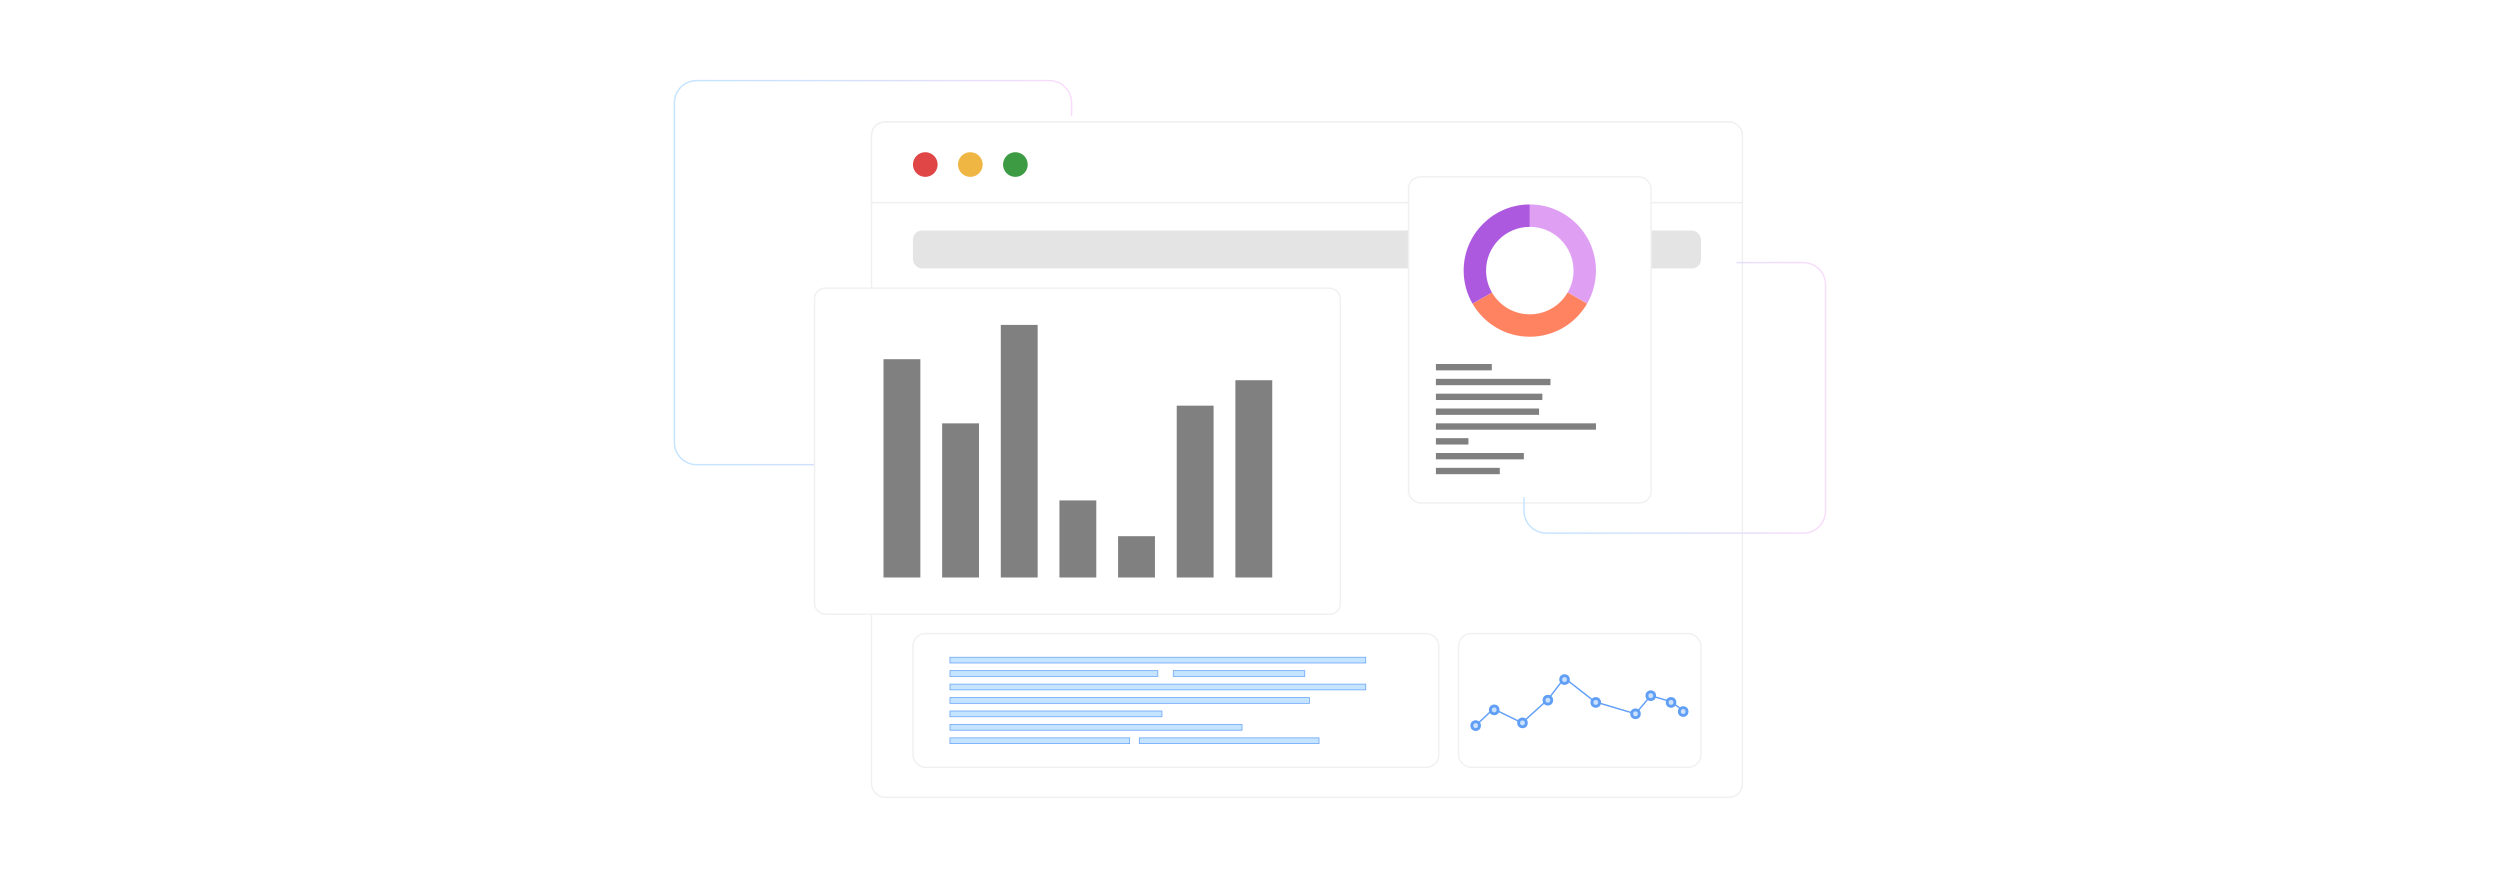 <?xml version="1.0" encoding="UTF-8"?><svg id="Layer_1" xmlns="http://www.w3.org/2000/svg" xmlns:xlink="http://www.w3.org/1999/xlink" viewBox="0 0 860 300"><defs><filter id="drop-shadow-1" filterUnits="userSpaceOnUse"><feOffset dx="2" dy="2"/><feGaussianBlur result="blur" stdDeviation="4"/><feFlood flood-color="#333" flood-opacity=".1"/><feComposite in2="blur" operator="in"/><feComposite in="SourceGraphic"/></filter><filter id="drop-shadow-2" filterUnits="userSpaceOnUse"><feOffset dx="2" dy="2"/><feGaussianBlur result="blur-2" stdDeviation="4"/><feFlood flood-color="#333" flood-opacity=".1"/><feComposite in2="blur-2" operator="in"/><feComposite in="SourceGraphic"/></filter><linearGradient id="linear-gradient" x1="524.003" y1="136.868" x2="628.25" y2="136.868" gradientUnits="userSpaceOnUse"><stop offset="0" stop-color="#c4e4ff"/><stop offset=".253" stop-color="#cbe2fe"/><stop offset=".63" stop-color="#dfdffc"/><stop offset="1" stop-color="#fadcfb"/></linearGradient><linearGradient id="linear-gradient-2" x1="231.75" y1="93.782" x2="368.885" y2="93.782" xlink:href="#linear-gradient"/><filter id="drop-shadow-3" filterUnits="userSpaceOnUse"><feOffset dx="2" dy="2"/><feGaussianBlur result="blur-3" stdDeviation="4"/><feFlood flood-color="#333" flood-opacity=".1"/><feComposite in2="blur-3" operator="in"/><feComposite in="SourceGraphic"/></filter><filter id="drop-shadow-4" filterUnits="userSpaceOnUse"><feOffset dx="2" dy="2"/><feGaussianBlur result="blur-4" stdDeviation="4"/><feFlood flood-color="#333" flood-opacity=".1"/><feComposite in2="blur-4" operator="in"/><feComposite in="SourceGraphic"/></filter><filter id="drop-shadow-5" filterUnits="userSpaceOnUse"><feOffset dx="2" dy="2"/><feGaussianBlur result="blur-5" stdDeviation="4"/><feFlood flood-color="#333" flood-opacity=".1"/><feComposite in2="blur-5" operator="in"/><feComposite in="SourceGraphic"/></filter></defs><rect width="860" height="300" rx="5" ry="5" fill="#fff" stroke-width="0"/><g filter="url(#drop-shadow-1)"><rect x="297.816" y="39.965" width="299.559" height="232.319" rx="4.577" ry="4.577" fill="#fff" stroke="#f0f0f0" stroke-miterlimit="10" stroke-width=".5"/><path d="M597.375,44.547v23.161h-299.558v-23.161c0-2.536,2.051-4.577,4.577-4.577h290.404c2.527,0,4.577,2.042,4.577,4.577Z" fill="#fff" stroke="#f0f0f0" stroke-miterlimit="10" stroke-width=".5"/><rect x="312.052" y="77.311" width="271.088" height="13.021" rx="3.091" ry="3.091" fill="#e4e4e4" stroke-width="0"/><circle cx="316.298" cy="54.603" r="4.246" fill="#e04646" stroke-width="0"/><circle cx="331.794" cy="54.603" r="4.246" fill="#efb643" stroke-width="0"/><circle cx="347.291" cy="54.603" r="4.246" fill="#3d9b43" stroke-width="0"/></g><g filter="url(#drop-shadow-2)"><rect x="482.539" y="58.849" width="83.428" height="112.164" rx="4.032" ry="4.032" fill="#fff" stroke="#f0f0f0" stroke-miterlimit="10" stroke-width=".5"/><path d="M547.008,91.08c0,4.145-1.107,8.033-3.047,11.379l-6.676-3.854c1.282-2.214,2.015-4.783,2.015-7.524,0-8.309-6.738-15.047-15.047-15.047h-.002v-7.708c12.568,0,22.757,10.187,22.757,22.752Z" fill="#dfa0f3" stroke-width="0"/><path d="M543.961,102.459c-3.933,6.802-11.285,11.377-19.71,11.377-8.421,0-15.773-4.575-19.706-11.377l6.676-3.854c2.601,4.498,7.463,7.524,13.032,7.524s10.431-3.025,13.032-7.524l6.676,3.854Z" fill="#ff8261" stroke-width="0"/><path d="M524.251,68.328v7.708c-8.309.002-15.045,6.738-15.045,15.047,0,2.74.732,5.31,2.015,7.524l-6.676,3.854c-1.94-3.346-3.047-7.234-3.047-11.379,0-12.566,10.187-22.752,22.752-22.752Z" fill="#ac58df" stroke-width="0"/><rect x="491.952" y="123.216" width="19.226" height="2.187" fill="gray" stroke-width="0"/><rect x="491.952" y="128.319" width="39.413" height="2.187" fill="gray" stroke-width="0"/><rect x="491.952" y="133.422" width="36.616" height="2.187" fill="gray" stroke-width="0"/><rect x="491.952" y="138.524" width="35.48" height="2.187" fill="gray" stroke-width="0"/><rect x="491.952" y="143.627" width="55.056" height="2.187" fill="gray" stroke-width="0"/><rect x="491.952" y="148.73" width="11.186" height="2.187" fill="gray" stroke-width="0"/><rect x="491.952" y="153.832" width="30.257" height="2.187" fill="gray" stroke-width="0"/><rect x="491.952" y="158.935" width="21.979" height="2.187" fill="gray" stroke-width="0"/></g><path d="M597.375,90.332h22.965c4.23,0,7.66,3.429,7.66,7.66v77.751c0,4.23-3.429,7.66-7.66,7.66h-88.428c-4.23,0-7.66-3.429-7.66-7.66v-4.73" fill="none" stroke="url(#linear-gradient)" stroke-miterlimit="10" stroke-width=".5"/><path d="M297.816,159.849h-58.157c-4.23,0-7.66-3.429-7.66-7.66V35.376c0-4.23,3.429-7.66,7.66-7.66h121.316c4.23,0,7.66,3.429,7.66,7.66v4.594" fill="none" stroke="url(#linear-gradient-2)" stroke-miterlimit="10" stroke-width=".5"/><g filter="url(#drop-shadow-3)"><rect x="278.193" y="97.131" width="180.884" height="112.164" rx="3.65" ry="3.65" fill="#fff" stroke="#f0f0f0" stroke-miterlimit="10" stroke-width=".5"/><rect x="301.921" y="121.565" width="12.681" height="75.094" fill="gray" stroke-width="0"/><rect x="322.096" y="143.636" width="12.681" height="53.022" fill="gray" stroke-width="0"/><rect x="342.271" y="109.768" width="12.681" height="86.891" fill="gray" stroke-width="0"/><rect x="362.446" y="170.147" width="12.681" height="26.511" fill="gray" stroke-width="0"/><rect x="382.621" y="182.451" width="12.681" height="14.207" fill="gray" stroke-width="0"/><rect x="402.796" y="137.547" width="12.681" height="59.111" fill="gray" stroke-width="0"/><rect x="422.971" y="128.795" width="12.681" height="67.863" fill="gray" stroke-width="0"/></g><g filter="url(#drop-shadow-4)"><rect x="312.052" y="215.95" width="180.884" height="46.001" rx="4.24" ry="4.24" fill="#fff" stroke="#f0f0f0" stroke-miterlimit="10" stroke-width=".5"/><rect x="324.783" y="224.085" width="143.042" height="1.982" fill="#c4e4ff" stroke="#619ff6" stroke-miterlimit="10" stroke-width=".25"/><rect x="324.783" y="228.71" width="71.521" height="1.982" fill="#c4e4ff" stroke="#619ff6" stroke-miterlimit="10" stroke-width=".25"/><rect x="401.599" y="228.71" width="45.25" height="1.982" fill="#c4e4ff" stroke="#619ff6" stroke-miterlimit="10" stroke-width=".25"/><rect x="324.783" y="233.334" width="143.042" height="1.982" fill="#c4e4ff" stroke="#619ff6" stroke-miterlimit="10" stroke-width=".25"/><rect x="324.783" y="237.959" width="123.664" height="1.982" fill="#c4e4ff" stroke="#619ff6" stroke-miterlimit="10" stroke-width=".25"/><rect x="324.783" y="242.583" width="72.92" height="1.982" fill="#c4e4ff" stroke="#619ff6" stroke-miterlimit="10" stroke-width=".25"/><rect x="324.783" y="247.208" width="100.489" height="1.982" fill="#c4e4ff" stroke="#619ff6" stroke-miterlimit="10" stroke-width=".25"/><rect x="324.783" y="251.833" width="61.832" height="1.982" fill="#c4e4ff" stroke="#619ff6" stroke-miterlimit="10" stroke-width=".25"/><rect x="389.911" y="251.833" width="61.832" height="1.982" fill="#c4e4ff" stroke="#619ff6" stroke-miterlimit="10" stroke-width=".25"/></g><g filter="url(#drop-shadow-5)"><rect x="499.712" y="215.95" width="83.428" height="46.001" rx="4.368" ry="4.368" fill="#fff" stroke="#f0f0f0" stroke-miterlimit="10" stroke-width=".5"/><polyline points="505.632 247.606 511.74 241.835 521.579 246.67 530.54 238.559 536.159 231.228 546.639 239.417 560.612 243.55 565.865 237.311 572.914 239.417 577.014 242.459" fill="none" stroke="#619ff6" stroke-miterlimit="10" stroke-width=".5"/><ellipse cx="505.632" cy="247.606" rx="1.316" ry="1.352" fill="#cce1fc" stroke="#619ff6" stroke-miterlimit="10"/><ellipse cx="521.731" cy="246.67" rx="1.316" ry="1.352" fill="#cce1fc" stroke="#619ff6" stroke-miterlimit="10"/><ellipse cx="530.464" cy="238.871" rx="1.316" ry="1.352" fill="#cce1fc" stroke="#619ff6" stroke-miterlimit="10"/><ellipse cx="512.011" cy="242.198" rx="1.316" ry="1.352" fill="#cce1fc" stroke="#619ff6" stroke-miterlimit="10"/><ellipse cx="536.198" cy="231.771" rx="1.316" ry="1.352" fill="#cce1fc" stroke="#619ff6" stroke-miterlimit="10"/><ellipse cx="560.612" cy="243.55" rx="1.316" ry="1.352" fill="#cce1fc" stroke="#619ff6" stroke-miterlimit="10"/><ellipse cx="546.943" cy="239.632" rx="1.316" ry="1.352" fill="#cce1fc" stroke="#619ff6" stroke-miterlimit="10"/><ellipse cx="572.838" cy="239.632" rx="1.316" ry="1.352" fill="#cce1fc" stroke="#619ff6" stroke-miterlimit="10"/><ellipse cx="565.865" cy="237.311" rx="1.316" ry="1.352" fill="#cce1fc" stroke="#619ff6" stroke-miterlimit="10"/><ellipse cx="577.014" cy="242.771" rx="1.316" ry="1.352" fill="#cce1fc" stroke="#619ff6" stroke-miterlimit="10"/></g></svg>